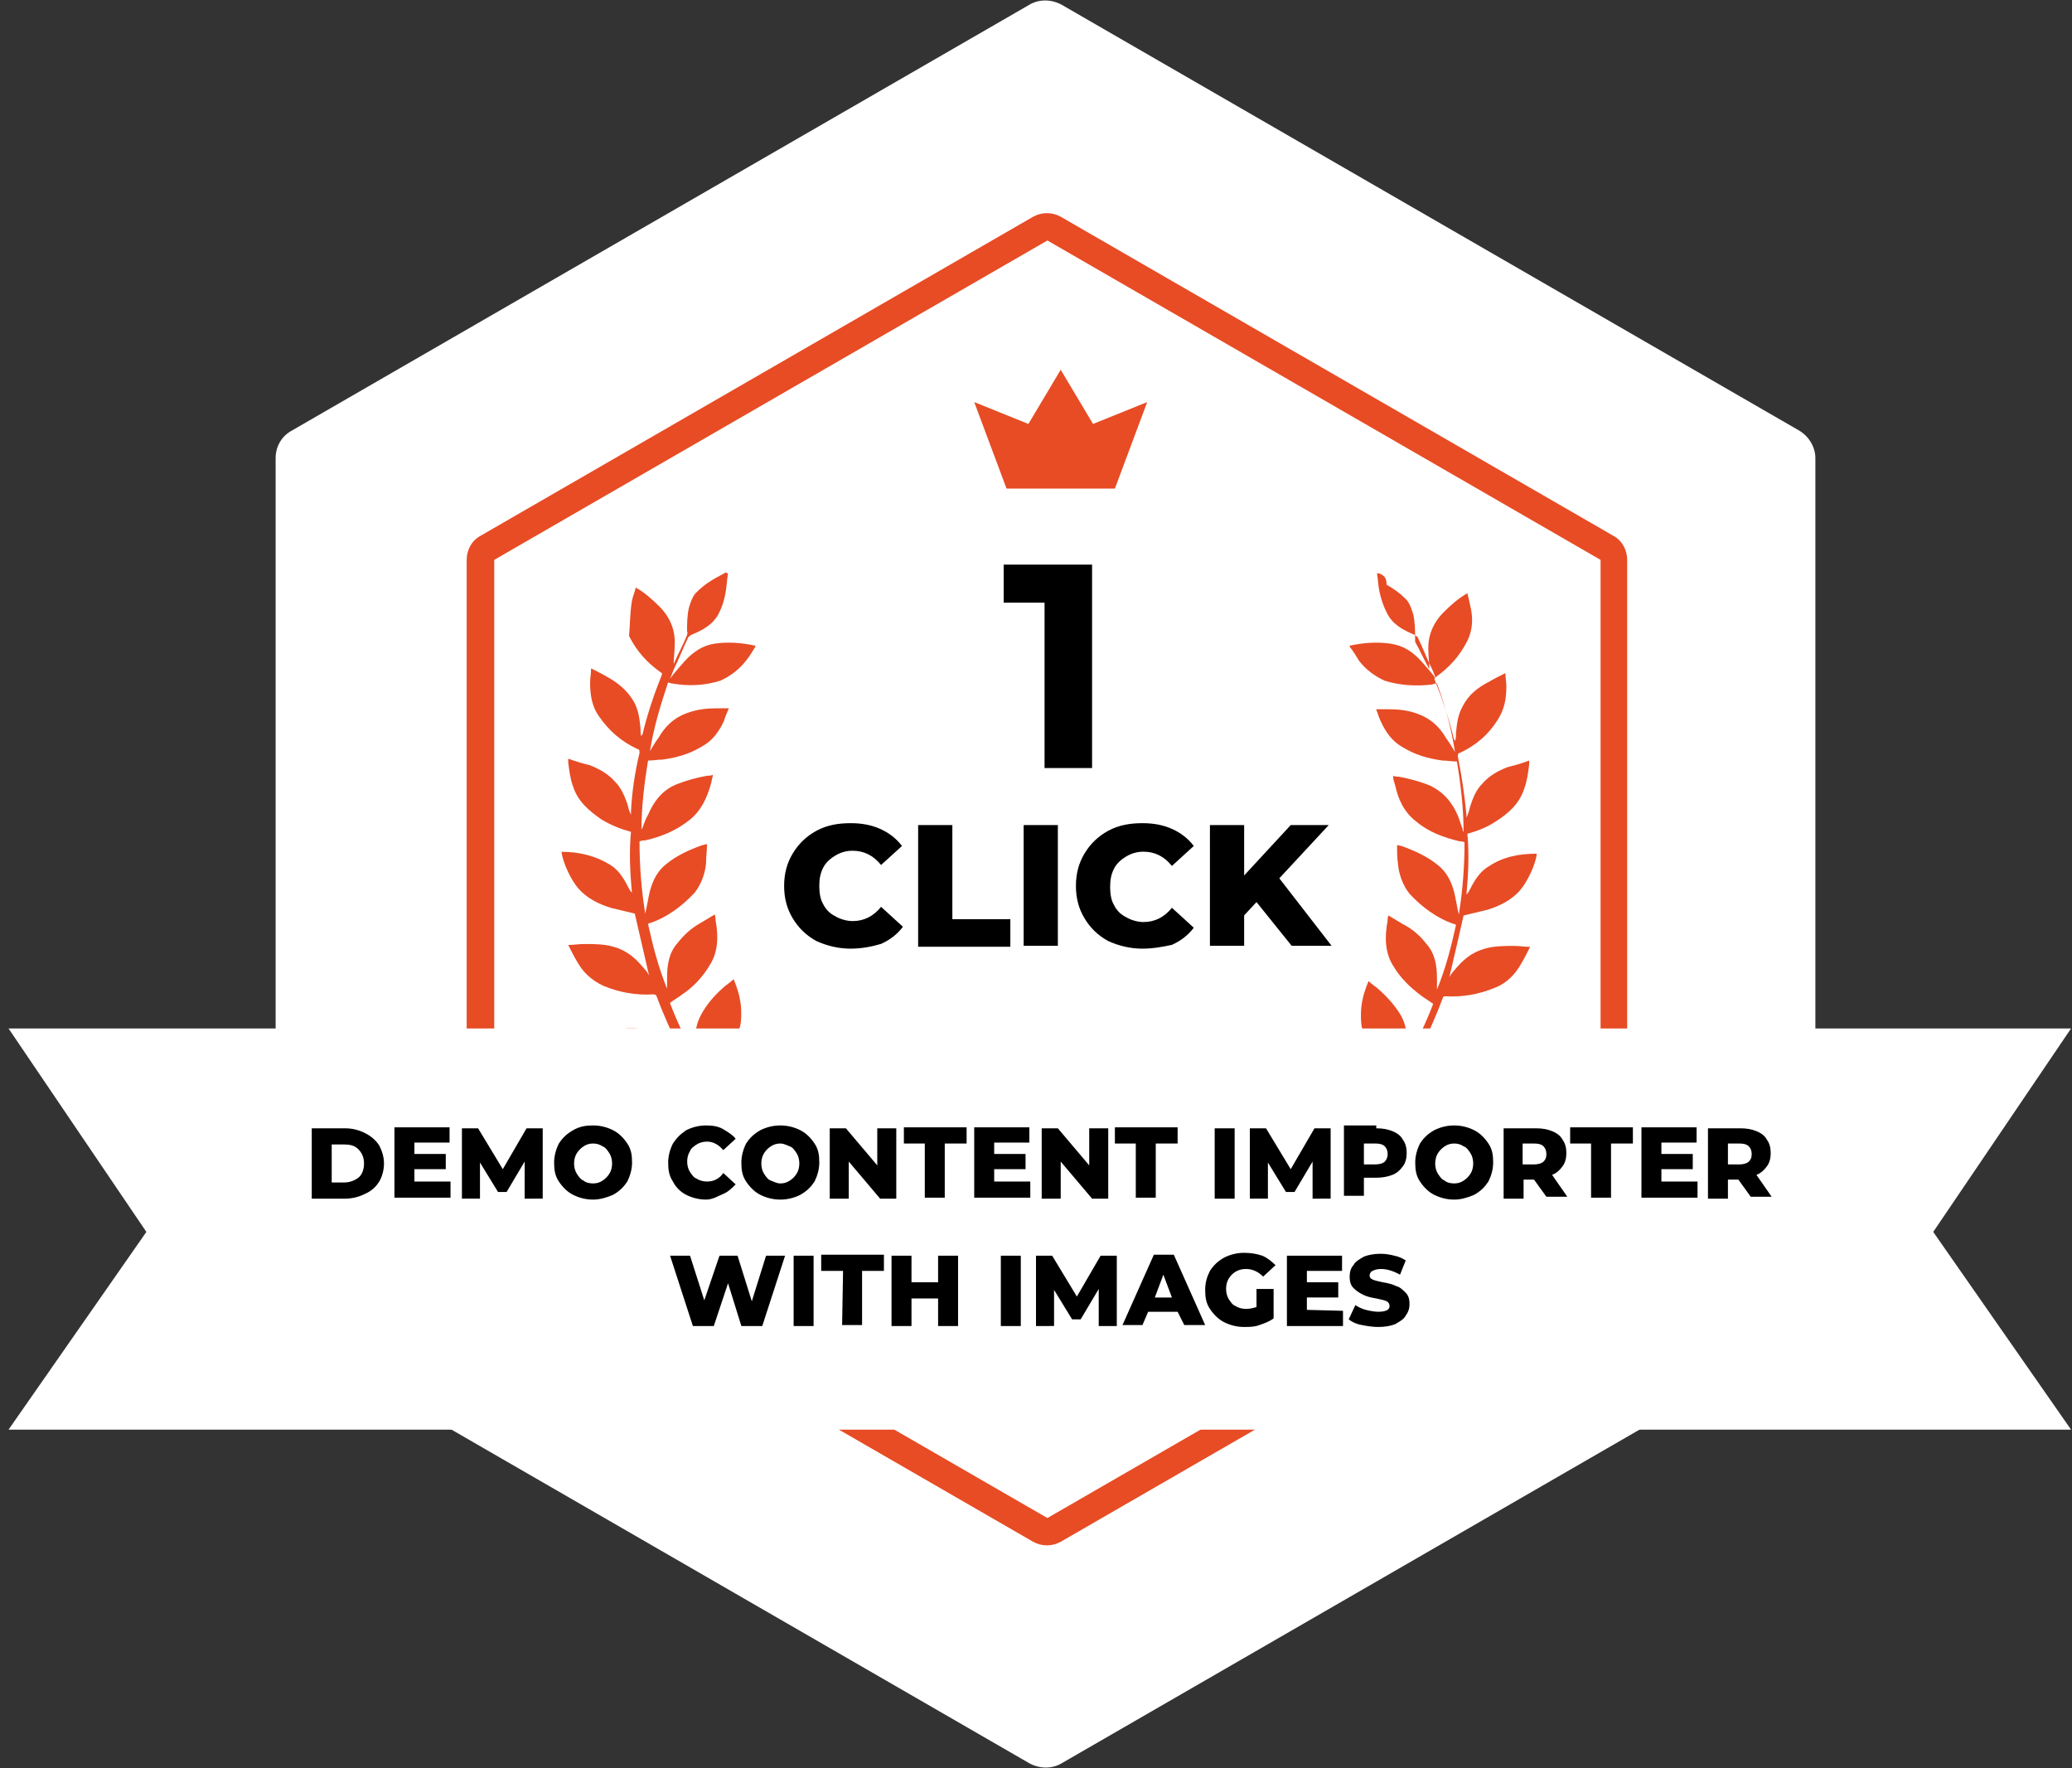 <?xml version="1.0" encoding="UTF-8"?> <!-- Generator: Adobe Illustrator 23.1.0, SVG Export Plug-In . SVG Version: 6.00 Build 0) --> <svg xmlns="http://www.w3.org/2000/svg" xmlns:xlink="http://www.w3.org/1999/xlink" version="1.1" id="Layer_1" x="0px" y="0px" viewBox="0 0 218 186" style="enable-background:new 0 0 218 186;" xml:space="preserve"><rect x="0" y="0" width="218" height="186" fill="#333333" stroke="none"/> <style type="text/css"> .st0{fill:#FFFFFF;} .st1{fill-rule:evenodd;clip-rule:evenodd;fill:#E74C25;} .st2{fill-rule:evenodd;clip-rule:evenodd;fill:#FFFFFF;} .st3{fill-rule:evenodd;clip-rule:evenodd;} </style> <title>F4CA8A9E-321C-42DA-A1CC-7FDE658C4392</title> <g> <g id="Landingpage" transform="translate(-791, -822)"> <g transform="translate(791, 822)"> <path id="Path" class="st0" d="M108.3,0.5c1-0.6,2.3-0.6,3.4,0l0,0l77.6,44.8c1,0.6,1.7,1.7,1.7,2.9l0,0v89.6 c0,1.2-0.6,2.3-1.7,2.9l0,0l-77.6,44.8c-1,0.6-2.3,0.6-3.4,0l0,0l-77.6-44.8c-1-0.6-1.7-1.7-1.7-2.9l0,0V48.2 c0-1.2,0.6-2.3,1.7-2.9l0,0L108.3,0.5z"></path> <path id="Polygon-Copy" class="st1" d="M110.2,25.3L52,58.9v67.2l58.2,33.6l58.2-33.6V58.9L110.2,25.3z M111.6,22.8l58.2,33.6 c0.9,0.5,1.4,1.5,1.4,2.5v67.2c0,1-0.5,2-1.4,2.5l-58.2,33.6c-0.9,0.5-2,0.5-2.9,0l-58.2-33.6c-0.9-0.5-1.4-1.5-1.4-2.5V58.9 c0-1,0.5-2,1.4-2.5l58.2-33.6C109.6,22.3,110.7,22.3,111.6,22.8z"></path> <g id="Page-1" transform="translate(59.486, 60.312)"> <path id="Fill-1" class="st1" d="M16.2,4.1c-0.6,1.3-1.8,1.9-3,2.4c-0.1,0.1-0.3,0.2-0.3,0.3c-0.5,1-0.9,2.1-1.4,3.1 c-0.2,0.4-0.3,0.8-0.5,1.2c0.5-0.7,1-1.2,1.5-1.8c0.9-1,1.9-1.7,3.2-1.9c1.4-0.2,2.8-0.1,4.2,0.2c0,0,0.1,0,0.1,0.1 c-0.3,0.5-0.6,1-1,1.5c-0.7,0.9-1.6,1.6-2.7,2.1c-1.6,0.5-3.3,0.6-5,0.3c-0.2,0-0.3-0.1-0.5-0.1c-0.8,2.4-1.5,4.7-1.9,7.2 c0.3-0.5,0.6-1,0.9-1.4c0.7-1.2,1.6-2.1,3-2.6c1.1-0.4,2.1-0.5,3.2-0.5c0.4,0,0.7,0,1.2,0c-0.2,0.5-0.4,0.9-0.5,1.3 c-0.5,1.1-1.2,2.1-2.3,2.7c-1.3,0.8-2.7,1.2-4.2,1.4c-0.5,0-1,0.1-1.5,0.1C8.3,22.1,8,24.6,8,27.1c0-0.1,0-0.2,0.1-0.3 c0.2-0.5,0.3-0.9,0.6-1.4c0.6-1.4,1.5-2.6,3-3.2c1-0.4,2.1-0.7,3.2-0.9c0.2,0,0.4,0,0.6-0.1v0.2c-0.1,0.2-0.1,0.5-0.2,0.8 c-0.4,1.4-1,2.8-2.3,3.8c-1.4,1.1-2.9,1.7-4.6,2.1c-0.2,0-0.3,0-0.6,0.1c0,2.6,0.2,5.1,0.6,7.6c0.2-0.8,0.3-1.6,0.5-2.4 c0.3-1.1,0.8-2.1,1.7-2.8c1.1-0.9,2.4-1.5,3.8-2c0.1,0,0.3-0.1,0.5-0.1c0,0.7-0.1,1.3-0.1,2c-0.1,1.1-0.5,2.2-1.2,3.1 c-1.3,1.4-2.9,2.6-4.7,3.2c-0.1,0-0.1,0-0.2,0.1c0.5,2.3,1.1,4.6,2,6.8c0-0.4,0-0.8,0-1.2c0-1.3,0.2-2.6,1.1-3.6 c0.7-0.9,1.5-1.6,2.4-2.1c0.5-0.3,1-0.6,1.5-0.9c0.1,0.2,0.1,0.4,0.1,0.6c0.3,1.6,0.3,3.3-0.6,4.7c-0.7,1.2-1.7,2.3-2.9,3.1 c-0.4,0.3-0.9,0.6-1.3,0.9c0.8,2.1,1.8,4.2,2.9,6.1c0-0.1,0-0.2,0-0.3c-0.1-0.6-0.1-1.1-0.2-1.7c-0.1-1,0.1-2,0.6-2.9 c0.6-1.1,1.4-2,2.3-2.8c0.3-0.3,0.7-0.5,1.1-0.9c0.5,1.2,0.8,2.3,0.8,3.5c0,0.7,0,1.3-0.3,2c-0.7,1.7-1.8,3.3-3.3,4.5 c-0.2,0.1-0.1,0.2-0.1,0.3c1,1.6,2,3.1,3.1,4.5c0,0-0.2,0.4-1.6-0.5c-0.3-0.5-0.6-0.9-0.9-1.4c-0.7-1-1.3-2-1.9-3 c-0.1-0.2-0.3-0.3-0.6-0.2c-1.8,0.4-3.6,0.4-5.4-0.1c-1.3-0.3-2.3-1.1-3.2-2.1c-0.4-0.4-0.7-0.9-1-1.4c0-0.1,0-0.1-0.1-0.2 l0.1-0.1c1.4-0.5,2.9-0.7,4.4-0.6c1.5,0.1,2.7,0.8,3.8,1.8c0.2,0.2,0.4,0.5,0.7,0.7c0-0.1-0.1-0.2-0.1-0.2 c-0.9-1.8-1.8-3.8-2.5-5.7c-0.1-0.2-0.2-0.2-0.4-0.2c-1.8,0.1-3.5-0.2-5.2-0.9c-1.3-0.6-2.2-1.5-2.8-2.6 c-0.3-0.5-0.6-1.1-0.9-1.7C0.9,39.1,1.4,39,2,39c1,0,2.1,0,3.1,0.3c1.4,0.4,2.3,1.2,3.2,2.3c0.2,0.2,0.4,0.5,0.5,0.7 c-0.5-2.2-1-4.3-1.5-6.5c-0.8-0.2-1.7-0.4-2.5-0.6c-1.3-0.4-2.5-1-3.4-2c-0.8-0.9-1.7-2.8-1.8-3.9l0,0c1.8,0,3.5,0.4,5,1.3 c0.9,0.5,1.5,1.4,2,2.4c0.1,0.2,0.2,0.4,0.4,0.6c-0.2-2.1-0.3-4.3-0.1-6.4c-1.1-0.3-2.1-0.7-3.1-1.3c-1.3-0.9-2.5-1.9-3-3.5 c-0.3-0.8-0.4-1.7-0.5-2.5c0-0.1,0-0.2,0-0.4c0.8,0.3,1.5,0.5,2.3,0.7c1,0.4,1.9,0.9,2.6,1.7c0.7,0.7,1,1.5,1.3,2.3 c0.1,0.4,0.2,0.8,0.4,1.2c0-0.1,0-0.2,0-0.3C7,23,7.3,21,7.8,18.9c0-0.2,0-0.4-0.2-0.4c-1.7-0.8-3-1.9-4.1-3.5 c-0.7-1-0.9-2.2-0.9-3.5c0-0.5,0.1-0.9,0.1-1.5c0.6,0.3,1.2,0.6,1.7,0.9c1.1,0.6,2.1,1.4,2.8,2.6c0.5,0.9,0.6,1.8,0.7,2.8 c0,0.3,0,0.6,0.1,0.9C8,17.1,8,17,8.1,17c0.5-2.1,1.2-4.2,2-6.2c0.1-0.2,0.1-0.3-0.1-0.4c-1.4-1-2.5-2.2-3.3-3.8 C6.8,5.4,6.8,4.1,7,2.9C7.1,2.4,7.3,2,7.4,1.5l0,0c0.9,0.5,1.7,1.2,2.5,2C11,4.6,11.6,6,11.5,7.6c0,0.6-0.1,1.2-0.1,1.9 c0.1-0.1,0.1-0.1,0.1-0.2c0.4-0.9,0.9-1.8,1.3-2.8c0-0.1,0.1-0.2,0-0.4c0-0.8,0-1.6,0.2-2.5c0.2-0.6,0.4-1.3,0.9-1.7 c0.6-0.6,1.2-1,1.9-1.4c0.4-0.2,0.7-0.4,1.1-0.6C17,0,17,0,17.1,0c0,0.3-0.1,0.6-0.1,0.9C16.9,2,16.7,3.1,16.2,4.1L16.2,4.1z"></path> <path id="Fill-2" class="st1" d="M86.4,4.1c0.6,1.3,1.8,1.9,3,2.4c0.1,0.1,0.3,0.2,0.3,0.3c0.5,1,0.9,2.1,1.4,3.1 c0.2,0.4,0.3,0.7,0.5,1.2c-0.5-0.7-1-1.2-1.5-1.8c-0.9-1-1.9-1.7-3.3-1.9c-1.4-0.2-2.8-0.1-4.2,0.2c0,0-0.1,0-0.1,0.1 c0.4,0.5,0.7,1,1,1.5c0.7,0.9,1.6,1.6,2.7,2.1c1.6,0.5,3.3,0.6,5,0.4c0.2-0.1,0.3-0.1,0.5-0.1c0.9,2.4,1.5,4.7,1.9,7.2 c-0.3-0.5-0.6-1-0.9-1.4c-0.7-1.2-1.6-2.1-3-2.6c-1-0.4-2.1-0.5-3.2-0.5c-0.3,0-0.7,0-1.2,0c0.2,0.5,0.3,0.9,0.5,1.3 c0.5,1.1,1.2,2.1,2.3,2.7c1.3,0.8,2.7,1.2,4.2,1.4c0.5,0,1,0.1,1.5,0.1c0.4,2.4,0.7,4.9,0.7,7.4c-0.1-0.1-0.1-0.2-0.1-0.3 c-0.2-0.5-0.3-0.9-0.5-1.4c-0.6-1.4-1.5-2.5-3-3.2c-1-0.4-2.1-0.7-3.2-0.9c-0.2,0-0.4,0-0.6-0.1v0.2c0,0.2,0.1,0.5,0.2,0.8 c0.3,1.4,0.9,2.8,2.2,3.8c1.3,1.1,2.9,1.7,4.6,2.1c0.2,0,0.3,0,0.5,0.1c0,2.6-0.2,5.1-0.6,7.6c-0.2-0.8-0.3-1.6-0.5-2.4 c-0.3-1.1-0.8-2.1-1.7-2.8c-1.1-0.9-2.4-1.5-3.8-2c-0.1,0-0.3-0.1-0.5-0.1c0,0.7,0,1.3,0.1,2c0.1,1.1,0.5,2.2,1.2,3.1 c1.3,1.4,2.9,2.6,4.7,3.2c0.1,0,0.1,0,0.2,0.1c-0.5,2.3-1.1,4.6-2,6.8c0-0.4,0-0.8,0-1.2c0-1.3-0.2-2.6-1.1-3.6 c-0.7-0.9-1.5-1.6-2.5-2.1c-0.5-0.3-1-0.6-1.5-0.9c-0.1,0.2-0.1,0.4-0.1,0.6c-0.3,1.6-0.3,3.3,0.6,4.7c0.7,1.2,1.7,2.2,2.9,3.1 c0.4,0.3,0.9,0.6,1.3,0.9c-0.8,2.1-1.8,4.2-3,6.1c0-0.1,0-0.2,0-0.3c0.1-0.5,0.1-1.1,0.2-1.7c0.1-1-0.1-2-0.6-2.9 c-0.6-1-1.4-1.9-2.3-2.7c-0.3-0.3-0.7-0.5-1.1-0.9c-0.5,1.2-0.8,2.3-0.8,3.5c0,0.7,0,1.3,0.3,2c0.7,1.7,1.8,3.3,3.2,4.5 c0.2,0.1,0.1,0.2,0.1,0.4c-1,1.5-2,3-3.1,4.5c0,0,0.2,0.4,1.6-0.5c0.3-0.5,0.7-0.9,1-1.4c0.6-1,1.3-2,1.9-3 c0.1-0.3,0.2-0.3,0.5-0.3c1.8,0.4,3.6,0.4,5.4-0.1c1.3-0.3,2.3-1.1,3.1-2.1c0.4-0.4,0.7-0.9,1-1.4c0-0.1,0.1-0.1,0.1-0.2 c-0.1,0-0.1-0.1-0.1-0.1c-1.4-0.5-2.9-0.7-4.4-0.6c-1.5,0.1-2.7,0.8-3.8,1.8c-0.2,0.2-0.5,0.5-0.8,0.7c0-0.1,0.1-0.2,0.1-0.2 c0.9-1.8,1.8-3.8,2.5-5.7c0.1-0.2,0.1-0.2,0.3-0.2c1.8,0.1,3.5-0.2,5.2-0.9c1.3-0.5,2.2-1.5,2.8-2.6c0.3-0.5,0.6-1.1,0.9-1.7 c-0.6,0-1.1-0.1-1.7-0.1c-1,0-2.1,0-3.1,0.3c-1.4,0.4-2.3,1.2-3.2,2.3c-0.2,0.2-0.4,0.5-0.5,0.7c0.5-2.1,1-4.3,1.5-6.5 c0.8-0.2,1.7-0.4,2.5-0.6c1.3-0.4,2.5-1,3.4-2c0.8-0.9,1.7-2.8,1.8-3.9l0,0c-1.8,0-3.5,0.3-5,1.3c-0.9,0.5-1.5,1.4-2,2.4 c-0.1,0.2-0.2,0.4-0.4,0.6c0.2-2.1,0.3-4.3,0.1-6.4c1.1-0.3,2.1-0.7,3-1.3c1.4-0.9,2.5-1.9,3-3.5c0.3-0.8,0.4-1.7,0.5-2.5 c0-0.1,0-0.2,0-0.4c-0.8,0.3-1.5,0.5-2.3,0.7c-1,0.4-1.9,0.9-2.6,1.7c-0.7,0.7-1,1.5-1.3,2.4c-0.1,0.4-0.2,0.8-0.4,1.2 c0-0.1,0-0.2,0-0.3c-0.2-2.1-0.5-4.1-0.9-6.1c0-0.2,0-0.4,0.2-0.4c1.7-0.8,3-1.9,4-3.5c0.7-1.1,0.9-2.2,0.9-3.5 c0-0.5-0.1-0.9-0.1-1.4c-0.6,0.3-1.2,0.6-1.7,0.9C96,12,95,12.8,94.4,14c-0.5,0.9-0.6,1.8-0.7,2.8c0,0.3,0,0.6-0.1,0.9 c0-0.1,0-0.2-0.1-0.2c-0.5-2.1-1.2-4.2-2-6.2c-0.1-0.2-0.1-0.3,0.1-0.4c1.4-1,2.5-2.2,3.3-3.8c0.6-1.2,0.6-2.5,0.3-3.7 c-0.1-0.5-0.2-0.9-0.3-1.3l0,0c-0.9,0.5-1.7,1.2-2.5,2c-1.1,1.1-1.7,2.5-1.6,4.1c0,0.6,0.1,1.2,0.1,1.9c0-0.1-0.1-0.1-0.1-0.2 c-0.5-0.9-0.9-1.8-1.4-2.7c0-0.1,0-0.2,0-0.4c0-0.8,0-1.6-0.2-2.5C89,3.7,88.8,3,88.3,2.6c-0.6-0.6-1.2-1-1.9-1.4 c0-0.9-0.4-1-0.8-1.2c-0.1,0-0.1,0-0.2,0c0,0.3,0.1,0.6,0.1,0.9C85.6,2,85.9,3.1,86.4,4.1L86.4,4.1z"></path> </g> <polygon id="Rectangle-75" class="st2" points="0.9,108.2 15.4,129.6 0.9,150.4 217.9,150.4 203.4,129.6 217.9,108.2 "></polygon> <path id="demo-content-importe" class="st3" d="M32.8,118.7h3.5c0.8,0,1.5,0.2,2.1,0.5s1.1,0.7,1.5,1.3c0.3,0.6,0.5,1.2,0.5,1.9 c0,0.7-0.2,1.4-0.5,1.9s-0.8,1-1.5,1.3c-0.6,0.3-1.3,0.5-2.1,0.5h-3.5V118.7z M36.2,124.4c0.6,0,1.1-0.2,1.5-0.5s0.6-0.9,0.6-1.5 s-0.2-1.1-0.6-1.5c-0.4-0.4-0.9-0.5-1.5-0.5h-1.3v4H36.2z M47.4,124.4v1.6h-5.9v-7.4h5.8v1.6h-3.7v1.2h3.3v1.6h-3.3v1.3h3.8 C47.4,124.3,47.4,124.4,47.4,124.4z M55.2,126.1v-3.9l-1.9,3.2h-0.9l-1.9-3.1v3.8h-1.9v-7.4h1.7l2.6,4.3l2.5-4.3h1.7v7.4H55.2z M62.4,126.2c-0.8,0-1.5-0.2-2.1-0.5s-1.1-0.8-1.5-1.4s-0.5-1.2-0.5-2c0-0.7,0.2-1.4,0.5-2c0.4-0.6,0.8-1,1.5-1.4 s1.3-0.5,2.1-0.5s1.5,0.2,2.1,0.5s1.1,0.8,1.5,1.4s0.5,1.2,0.5,2c0,0.7-0.2,1.4-0.5,2c-0.4,0.6-0.8,1-1.5,1.4 C63.8,126,63.1,126.2,62.4,126.2z M62.4,124.5c0.4,0,0.7-0.1,1-0.3c0.3-0.2,0.5-0.4,0.7-0.7c0.2-0.3,0.3-0.7,0.3-1.1 s-0.1-0.8-0.3-1.1c-0.2-0.3-0.4-0.6-0.7-0.7c-0.3-0.2-0.6-0.3-1-0.3s-0.7,0.1-1,0.3c-0.3,0.2-0.5,0.4-0.7,0.7 c-0.2,0.3-0.3,0.7-0.3,1.1s0.1,0.8,0.3,1.1c0.2,0.3,0.4,0.6,0.7,0.7C61.6,124.4,62,124.5,62.4,124.5z M74.3,126.2 c-0.8,0-1.5-0.2-2.1-0.5s-1.1-0.8-1.4-1.4c-0.4-0.6-0.5-1.2-0.5-2c0-0.7,0.2-1.4,0.5-2c0.4-0.6,0.8-1,1.4-1.4 c0.6-0.3,1.3-0.5,2.1-0.5c0.7,0,1.3,0.1,1.8,0.4s1,0.6,1.3,1l-1.3,1.2c-0.5-0.6-1.1-0.9-1.7-0.9c-0.4,0-0.8,0.1-1.1,0.3 c-0.3,0.2-0.6,0.4-0.7,0.7c-0.2,0.3-0.3,0.7-0.3,1.1s0.1,0.8,0.3,1.1c0.2,0.3,0.4,0.6,0.7,0.7c0.3,0.2,0.7,0.3,1.1,0.3 c0.7,0,1.3-0.3,1.7-0.9l1.3,1.2c-0.4,0.4-0.8,0.8-1.3,1S75,126.2,74.3,126.2z M82.1,126.2c-0.8,0-1.5-0.2-2.1-0.5 s-1.1-0.8-1.5-1.4s-0.5-1.2-0.5-2c0-0.7,0.2-1.4,0.5-2c0.4-0.6,0.8-1,1.5-1.4c0.6-0.3,1.3-0.5,2.1-0.5c0.8,0,1.5,0.2,2.1,0.5 s1.1,0.8,1.5,1.4s0.5,1.2,0.5,2c0,0.7-0.2,1.4-0.5,2c-0.4,0.6-0.8,1-1.5,1.4C83.6,126,82.9,126.2,82.1,126.2z M82.1,124.5 c0.4,0,0.7-0.1,1-0.3s0.5-0.4,0.7-0.7c0.2-0.3,0.3-0.7,0.3-1.1s-0.1-0.8-0.3-1.1c-0.2-0.3-0.4-0.6-0.7-0.7s-0.6-0.3-1-0.3 s-0.7,0.1-1,0.3s-0.5,0.4-0.7,0.7c-0.2,0.3-0.3,0.7-0.3,1.1s0.1,0.8,0.3,1.1c0.2,0.3,0.4,0.6,0.7,0.7S81.7,124.5,82.1,124.5z M94.3,118.7v7.4h-1.7l-3.3-3.9v3.9h-2v-7.4H89l3.3,3.9v-3.9H94.3z M97.4,120.3h-2.3v-1.7h6.6v1.7h-2.3v5.7h-2.1v-5.7H97.4z M108.4,124.4v1.6h-5.9v-7.4h5.8v1.6h-3.7v1.2h3.3v1.6h-3.3v1.3h3.8C108.4,124.3,108.4,124.4,108.4,124.4z M116.6,118.7v7.4h-1.7 l-3.3-3.9v3.9h-2v-7.4h1.7l3.3,3.9v-3.9H116.6z M119.6,120.3h-2.3v-1.7h6.6v1.7h-2.3v5.7h-2.1v-5.7H119.6z M127.8,118.7h2.1v7.4 h-2.1C127.8,126.1,127.8,118.7,127.8,118.7z M138.1,126.1v-3.9l-1.9,3.2h-0.9l-1.9-3.1v3.8h-1.9v-7.4h1.7l2.6,4.3l2.5-4.3h1.7 v7.4H138.1z M144.8,118.7c0.7,0,1.2,0.1,1.7,0.3c0.5,0.2,0.9,0.5,1.1,0.9c0.3,0.4,0.4,0.9,0.4,1.4s-0.1,1-0.4,1.4 c-0.3,0.4-0.6,0.7-1.1,0.9c-0.5,0.2-1.1,0.3-1.7,0.3h-1.3v1.9h-2.1v-7.4h3.4L144.8,118.7L144.8,118.7z M144.7,122.5 c0.4,0,0.8-0.1,1-0.3s0.3-0.5,0.3-0.8s-0.1-0.6-0.3-0.8c-0.2-0.2-0.5-0.3-1-0.3h-1.2v2.2L144.7,122.5L144.7,122.5z M153,126.2 c-0.8,0-1.5-0.2-2.1-0.5s-1.1-0.8-1.5-1.4s-0.5-1.2-0.5-2c0-0.7,0.2-1.4,0.5-2c0.4-0.6,0.8-1,1.5-1.4c0.6-0.3,1.3-0.5,2.1-0.5 s1.5,0.2,2.1,0.5s1.1,0.8,1.5,1.4s0.5,1.2,0.5,2c0,0.7-0.2,1.4-0.5,2c-0.4,0.6-0.8,1-1.5,1.4C154.4,126,153.7,126.2,153,126.2z M153,124.5c0.4,0,0.7-0.1,1-0.3c0.3-0.2,0.5-0.4,0.7-0.7c0.2-0.3,0.3-0.7,0.3-1.1s-0.1-0.8-0.3-1.1c-0.2-0.3-0.4-0.6-0.7-0.7 c-0.3-0.2-0.6-0.3-1-0.3s-0.7,0.1-1,0.3c-0.3,0.2-0.5,0.4-0.7,0.7c-0.2,0.3-0.3,0.7-0.3,1.1s0.1,0.8,0.3,1.1 c0.2,0.3,0.4,0.6,0.7,0.7C152.2,124.4,152.6,124.5,153,124.5z M161.4,124.1h-1.1v2h-2.1v-7.4h3.4c0.7,0,1.2,0.1,1.7,0.3 c0.5,0.2,0.9,0.5,1.1,0.9c0.3,0.4,0.4,0.9,0.4,1.4s-0.1,1-0.4,1.4s-0.6,0.7-1.1,0.9l1.6,2.3h-2.2L161.4,124.1z M162.7,121.4 c0-0.3-0.1-0.6-0.3-0.8c-0.2-0.2-0.5-0.3-1-0.3h-1.2v2.2h1.2c0.4,0,0.8-0.1,1-0.3S162.7,121.8,162.7,121.4z M167.5,120.3h-2.3 v-1.7h6.6v1.7h-2.3v5.7h-2.1v-5.7H167.5z M178.6,124.4v1.6h-5.9v-7.4h5.8v1.6h-3.7v1.2h3.3v1.6h-3.3v1.3h3.8L178.6,124.4 L178.6,124.4z M182.9,124.1h-1.1v2h-2.1v-7.4h3.4c0.7,0,1.2,0.1,1.7,0.3c0.5,0.2,0.9,0.5,1.1,0.9c0.3,0.4,0.4,0.9,0.4,1.4 s-0.1,1-0.4,1.4s-0.6,0.7-1.1,0.9l1.6,2.3h-2.2L182.9,124.1z M184.3,121.4c0-0.3-0.1-0.6-0.3-0.8c-0.2-0.2-0.5-0.3-1-0.3h-1.2 v2.2h1.2c0.4,0,0.8-0.1,1-0.3S184.3,121.8,184.3,121.4z M82.6,132.1l-2.4,7.4H78l-1.4-4.5l-1.5,4.5h-2.2l-2.4-7.4h2.1l1.5,4.7 l1.6-4.7h1.9l1.5,4.8l1.5-4.8H82.6z M83.5,132.1h2.1v7.4h-2.1V132.1z M88.7,133.7h-2.3V132H93v1.7h-2.3v5.7h-2.1L88.7,133.7 L88.7,133.7z M100.8,132.1v7.4h-2.1v-2.9h-2.8v2.9h-2.1v-7.4h2.1v2.8h2.8v-2.8H100.8z M105.3,132.1h2.1v7.4h-2.1V132.1z M115.6,139.5v-3.9l-1.9,3.2h-0.9l-1.9-3.1v3.8H109v-7.4h1.7l2.6,4.3l2.5-4.3h1.7v7.4H115.6z M123.9,138h-3.1l-0.6,1.4h-2.1 l3.3-7.4h2.1l3.3,7.4h-2.2L123.9,138z M123.3,136.5l-0.9-2.4l-0.9,2.4H123.3z M132.2,135.6h1.8v3.1c-0.4,0.3-0.9,0.5-1.5,0.7 c-0.5,0.2-1.1,0.2-1.6,0.2c-0.8,0-1.5-0.2-2.1-0.5s-1.1-0.8-1.5-1.4c-0.4-0.6-0.5-1.2-0.5-2s0.2-1.4,0.5-2c0.4-0.6,0.8-1,1.5-1.4 c0.6-0.3,1.3-0.5,2.1-0.5c0.7,0,1.3,0.1,1.9,0.3c0.5,0.2,1,0.6,1.4,1l-1.3,1.2c-0.5-0.5-1.1-0.8-1.8-0.8c-0.6,0-1.1,0.2-1.5,0.6 c-0.4,0.4-0.6,0.9-0.6,1.5c0,0.4,0.1,0.8,0.3,1.1s0.4,0.6,0.7,0.7c0.3,0.2,0.7,0.3,1.1,0.3c0.4,0,0.8-0.1,1.1-0.2L132.2,135.6 L132.2,135.6z M141.3,137.9v1.6h-5.9v-7.4h5.8v1.6h-3.7v1.2h3.3v1.6h-3.3v1.3L141.3,137.9L141.3,137.9z M145,139.6 c-0.6,0-1.2-0.1-1.7-0.2c-0.6-0.1-1-0.3-1.4-0.6l0.7-1.5c0.3,0.2,0.7,0.4,1.1,0.5c0.4,0.1,0.9,0.2,1.3,0.2c0.8,0,1.2-0.2,1.2-0.6 c0-0.2-0.1-0.4-0.3-0.5s-0.6-0.2-1.1-0.3c-0.6-0.1-1-0.2-1.4-0.4s-0.7-0.4-1-0.7s-0.4-0.7-0.4-1.2c0-0.4,0.1-0.9,0.4-1.2 c0.2-0.4,0.6-0.6,1.1-0.9c0.5-0.2,1.1-0.3,1.8-0.3c0.5,0,1,0.1,1.4,0.2c0.5,0.1,0.9,0.3,1.2,0.5l-0.6,1.5c-0.7-0.4-1.4-0.6-2-0.6 c-0.4,0-0.7,0.1-0.9,0.2s-0.3,0.3-0.3,0.5s0.1,0.3,0.3,0.4c0.2,0.1,0.6,0.2,1.1,0.3c0.6,0.1,1,0.2,1.4,0.4c0.4,0.1,0.7,0.4,1,0.7 s0.4,0.7,0.4,1.2c0,0.4-0.1,0.8-0.4,1.2c-0.2,0.4-0.6,0.6-1.1,0.9C146.3,139.5,145.7,139.6,145,139.6z"></path> <polygon class="st3" points="114.9,59.4 114.9,80.8 109.9,80.8 109.9,63.4 105.6,63.4 105.6,59.4 "></polygon> <path id="click" class="st3" d="M89.5,99.8c-1.3,0-2.5-0.3-3.6-0.8c-1.1-0.6-1.9-1.4-2.5-2.4s-0.9-2.1-0.9-3.4s0.3-2.4,0.9-3.4 s1.4-1.8,2.5-2.4s2.3-0.8,3.6-0.8c1.2,0,2.2,0.2,3.1,0.6s1.7,1,2.3,1.8l-2.2,2c-0.8-1-1.8-1.5-3-1.5c-0.7,0-1.3,0.2-1.8,0.5 s-1,0.7-1.3,1.3c-0.3,0.6-0.4,1.2-0.4,1.9s0.1,1.4,0.4,1.9c0.3,0.6,0.7,1,1.3,1.3c0.5,0.3,1.2,0.5,1.8,0.5c1.2,0,2.2-0.5,3-1.5 l2.3,2.1c-0.6,0.8-1.4,1.4-2.3,1.8C91.7,99.6,90.6,99.8,89.5,99.8z M96.6,86.8h3.6v9.9h6.1v2.9h-9.7V86.8z M107.7,86.8h3.6v12.7 h-3.6V86.8z M120.2,99.8c-1.3,0-2.5-0.3-3.6-0.8c-1.1-0.6-1.9-1.4-2.5-2.4s-0.9-2.1-0.9-3.4s0.3-2.4,0.9-3.4s1.4-1.8,2.5-2.4 s2.3-0.8,3.6-0.8c1.2,0,2.2,0.2,3.1,0.6s1.7,1,2.3,1.8l-2.3,2.1c-0.8-1-1.8-1.5-3-1.5c-0.7,0-1.3,0.2-1.8,0.5s-1,0.7-1.3,1.3 s-0.4,1.2-0.4,1.9s0.1,1.4,0.4,1.9c0.3,0.6,0.7,1,1.3,1.3c0.5,0.3,1.2,0.5,1.8,0.5c1.2,0,2.2-0.5,3-1.5l2.3,2.1 c-0.6,0.8-1.4,1.4-2.3,1.8C122.4,99.6,121.3,99.8,120.2,99.8z M132.2,94.9l-1.3,1.4v3.2h-3.6V86.8h3.6v5.3l4.9-5.3h4l-5.2,5.6 l5.5,7.1h-4.2L132.2,94.9z"></path> <polygon class="st1" points="115,44.6 111.6,38.9 108.2,44.6 102.5,42.3 105.9,51.4 111.6,51.4 117.3,51.4 120.7,42.3 "></polygon> </g> </g> </g> </svg> 